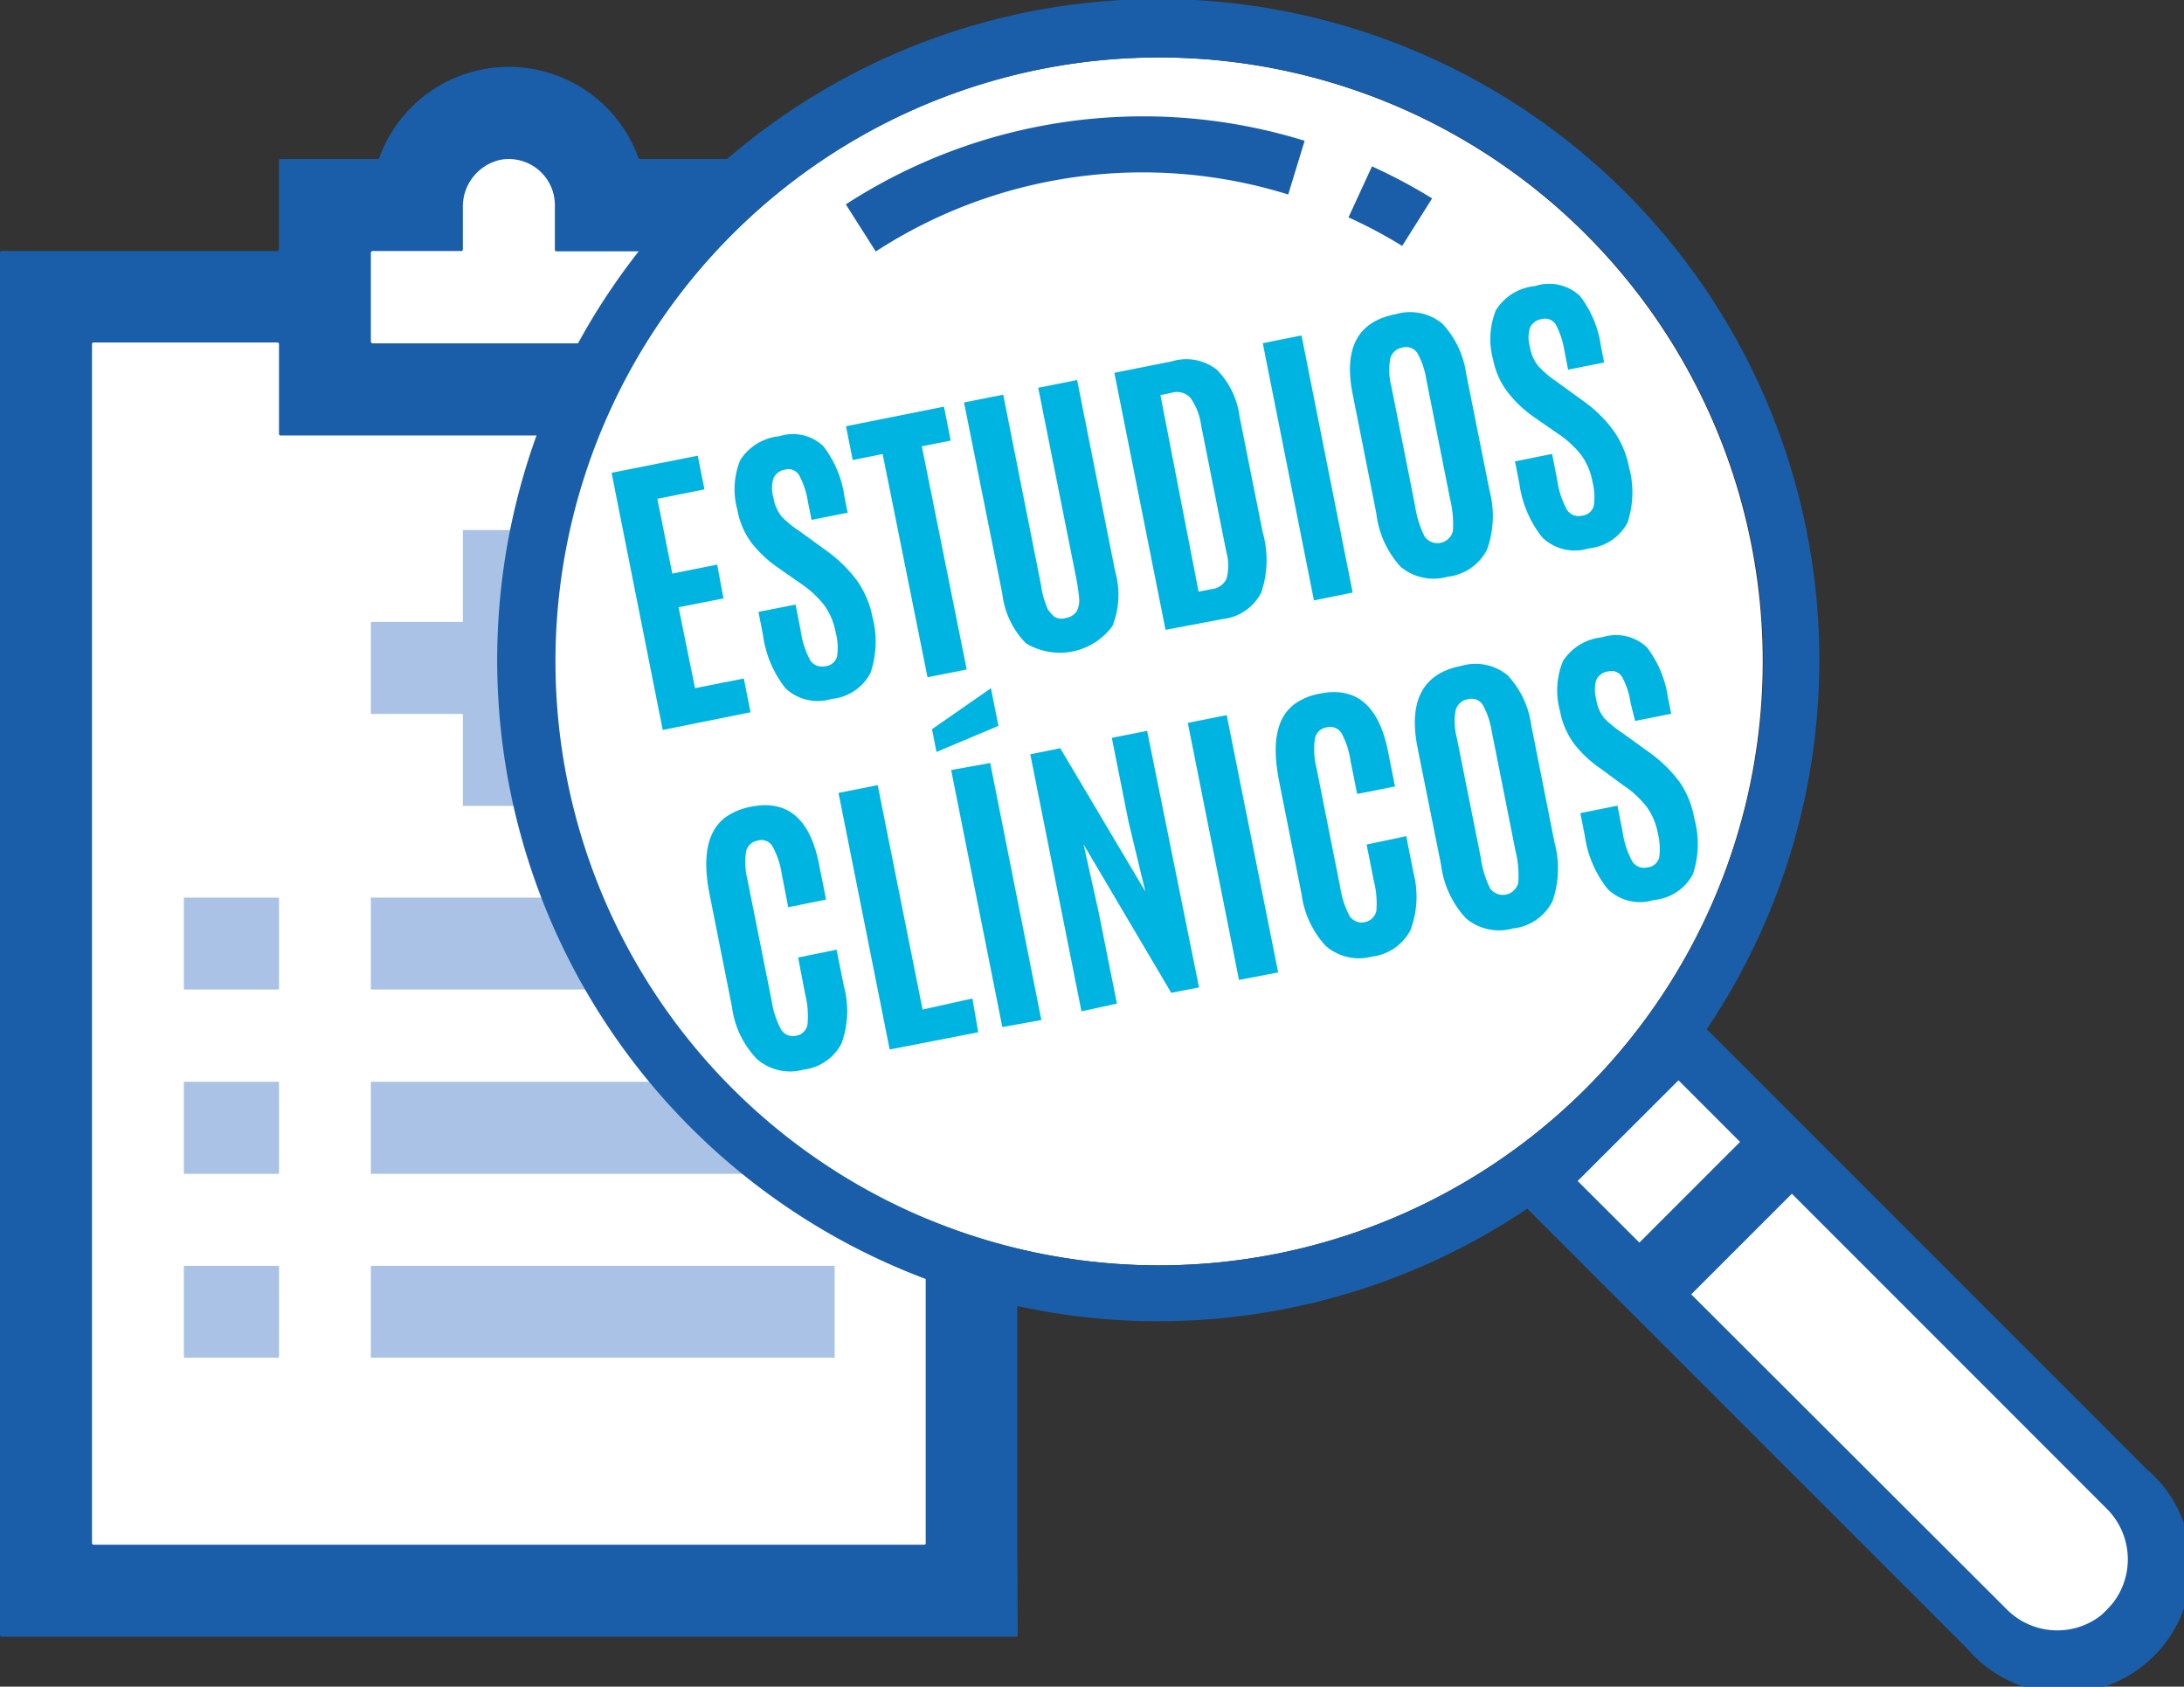 <svg id="Capa_6" data-name="Capa 6" xmlns="http://www.w3.org/2000/svg" viewBox="0 0 145.99 112.74"><rect x="0" y="0" width="145.99" height="112.74" fill="#333333" stroke="none"/><defs><style>.cls-1{fill:#fff;}.cls-2{fill:#a9c2e6;}.cls-3{fill:#1a5ea9;}.cls-4{fill:#00b4e1;}</style></defs><title>icono-estudios-clinicos</title><rect class="cls-1" x="99.85" y="84.16" width="48.26" height="12.33" transform="translate(100.19 -61.21) rotate(45)"/><polygon class="cls-1" points="44.64 25.38 24.49 25.38 24.49 10.76 42.09 10.04 44.64 25.38"/><rect class="cls-1" x="3.37" y="19.33" width="60.89" height="86.61"/><path class="cls-2" d="M30.94,53.87h6.15V47.72h6.15V41.57H37.09V35.43H30.94v6.14H24.79v6.15h6.15Z"/><path class="cls-2" d="M24.79,60h31v6.14H24.79Z"/><path class="cls-2" d="M24.79,72.31h31v6.15H24.79Z"/><path class="cls-2" d="M24.79,84.61h31v6.14H24.79Z"/><path class="cls-3" d="M68,103.25V16.89a.11.11,0,0,0-.11-.11H49.5a.12.12,0,0,1-.12-.12V10.75a.11.11,0,0,0-.11-.12H42.79a.12.12,0,0,1-.11-.07,9.21,9.21,0,0,0-17.33,0,.12.12,0,0,1-.11.07H18.76a.11.11,0,0,0-.11.12v5.91a.12.12,0,0,1-.12.12H.12a.11.11,0,0,0-.12.11v92.4a.11.11,0,0,0,.12.11h67.8a.11.11,0,0,0,.11-.11ZM24.91,16.78h5.92a.11.11,0,0,0,.11-.12V13.88a3.2,3.2,0,0,1,2.52-3.2,3.08,3.08,0,0,1,3.63,3v3a.11.11,0,0,0,.11.12h5.92a.11.11,0,0,1,.12.11v5.92a.12.12,0,0,1-.12.12H24.91a.13.13,0,0,1-.12-.12V16.89A.12.12,0,0,1,24.91,16.78Zm36.86,86.47H6.26a.11.11,0,0,1-.11-.11V23a.11.11,0,0,1,.11-.11H18.53a.11.11,0,0,1,.12.11V29a.11.11,0,0,0,.11.11H49.27a.11.11,0,0,0,.11-.11V23a.12.12,0,0,1,.12-.11H61.77a.11.11,0,0,1,.11.11v80.1A.11.11,0,0,1,61.77,103.25Z"/><path class="cls-2" d="M12.29,60h6.36v6.14H12.29Z"/><path class="cls-2" d="M12.29,72.31h6.36v6.15H12.29Z"/><path class="cls-2" d="M12.29,84.61h6.36v6.14H12.29Z"/><circle class="cls-1" cx="77.46" cy="44.21" r="40.37"/><path class="cls-3" d="M56.54,13.66l2,3.15A32.76,32.76,0,0,1,86.11,13l1.1-3.59A36.51,36.51,0,0,0,56.54,13.66Z"/><path class="cls-3" d="M91.71,11.12l-1.57,3.41a31.58,31.58,0,0,1,3.59,1.91l2-3.18A36.45,36.45,0,0,0,91.71,11.12Z"/><path class="cls-4" d="M44.3,48.79,40.88,31.6l5.76-1.14.45,2.25-3.15.63,1,5,3-.6L48.36,40l-3,.59L46.46,46l3.26-.65.45,2.26Z"/><path class="cls-4" d="M51,42.44l-.3-1.54,2.48-.49.34,1.73a6,6,0,0,0,.64,2,.94.94,0,0,0,1,.39.88.88,0,0,0,.79-.65,3.88,3.88,0,0,0-.09-1.61,4.45,4.45,0,0,0-.76-1.81A6.83,6.83,0,0,0,53.52,39L52,37.94a8,8,0,0,1-1.76-1.65,5.18,5.18,0,0,1-.95-2.21,5.14,5.14,0,0,1,.19-3.32,3.48,3.48,0,0,1,2.62-1.6,2.93,2.93,0,0,1,2.94.67,7.12,7.12,0,0,1,1.41,3.38l.21,1.06-2.41.48L54,33.52a5.47,5.47,0,0,0-.58-1.75.82.82,0,0,0-.93-.38,1,1,0,0,0-.79.59,2.23,2.23,0,0,0,0,1.28,2.73,2.73,0,0,0,.54,1.26,7,7,0,0,0,1.23,1l1.72,1.25a9.46,9.46,0,0,1,2.07,2,6.31,6.31,0,0,1,1.06,2.47A6.45,6.45,0,0,1,58.18,45a3.29,3.29,0,0,1-2.6,1.72A3.14,3.14,0,0,1,52.5,46,7.33,7.33,0,0,1,51,42.44Z"/><path class="cls-4" d="M62,45.27,59,30.35l-2,.4-.45-2.26,6.55-1.31.45,2.27-1.93.38,3,14.92Z"/><path class="cls-4" d="M74.36,41.85A4.37,4.37,0,0,1,68.58,43,5.62,5.62,0,0,1,67,39.69L64.44,26.9l2.62-.52,2.53,12.74a5.77,5.77,0,0,0,.46,1.62,2.66,2.66,0,0,0,.41.47.9.9,0,0,0,.8.09,1,1,0,0,0,.74-.49,1.69,1.69,0,0,0,.13-.88,12.48,12.48,0,0,0-.19-1.28L69.4,25.92,72,25.4l2.54,12.78A5.63,5.63,0,0,1,74.36,41.85Z"/><path class="cls-4" d="M77.91,42.1,74.49,24.92l3.86-.77a3.31,3.31,0,0,1,3,.57,5.45,5.45,0,0,1,1.51,3.13l1.55,7.75a6.74,6.74,0,0,1-.1,4,3.28,3.28,0,0,1-2.6,1.78Zm2.21-2.55.86-.17a1.23,1.23,0,0,0,1-.68,3.29,3.29,0,0,0,0-1.78l-1.69-8.49a4.13,4.13,0,0,0-.71-1.83,1.22,1.22,0,0,0-1.24-.35l-.77.16Z"/><path class="cls-4" d="M87.83,40.13,84.41,22.94,87,22.42l3.42,17.19Z"/><path class="cls-4" d="M99.4,36.74a3.37,3.37,0,0,1-2.63,1.81,3.44,3.44,0,0,1-3.15-.67A6.38,6.38,0,0,1,92,34.31l-1.56-7.86Q89.45,21.73,93.3,21a3.4,3.4,0,0,1,3.11.63A6.11,6.11,0,0,1,98,24.94l1.57,7.86A6.62,6.62,0,0,1,99.4,36.74Zm-4.16-.86a1.06,1.06,0,0,0,1.88-.39,7.09,7.09,0,0,0-.19-2.14l-1.59-8a5.29,5.29,0,0,0-.59-1.74.9.9,0,0,0-1-.38,1,1,0,0,0-.82.75A4.31,4.31,0,0,0,93,25.8l1.59,8A6.67,6.67,0,0,0,95.24,35.88Z"/><path class="cls-4" d="M101.57,32.37l-.3-1.53,2.48-.5.34,1.73a5.89,5.89,0,0,0,.65,2,.93.93,0,0,0,1,.4.91.91,0,0,0,.8-.66,4.26,4.26,0,0,0-.09-1.61,4.45,4.45,0,0,0-.77-1.81,6.81,6.81,0,0,0-1.58-1.43l-1.53-1.06a8,8,0,0,1-1.76-1.65,5.19,5.19,0,0,1-1-2.2,5.17,5.17,0,0,1,.19-3.33,3.48,3.48,0,0,1,2.62-1.6,3,3,0,0,1,3,.67,7.16,7.16,0,0,1,1.4,3.38l.21,1.06-2.41.48-.24-1.23A5.78,5.78,0,0,0,104,21.7a.84.84,0,0,0-.94-.37,1,1,0,0,0-.79.58,2.24,2.24,0,0,0,0,1.28,2.73,2.73,0,0,0,.54,1.26,7,7,0,0,0,1.23,1.05l1.72,1.25a8.87,8.87,0,0,1,2.07,2,6.25,6.25,0,0,1,1.06,2.47,6.43,6.43,0,0,1-.1,3.72,3.3,3.3,0,0,1-2.61,1.72,3.12,3.12,0,0,1-3.08-.73A7.33,7.33,0,0,1,101.57,32.37Z"/><path class="cls-4" d="M56.25,69.75A3.3,3.3,0,0,1,53.7,71.5a3.36,3.36,0,0,1-3.1-.71,6.12,6.12,0,0,1-1.67-3.48l-1.49-7.49q-.77-3.82,1.05-5.19a4.34,4.34,0,0,1,1.73-.71q3.63-.72,4.53,3.85l.47,2.36-2.53.51-.43-2.2a5.67,5.67,0,0,0-.61-1.85.85.85,0,0,0-1-.4.94.94,0,0,0-.79.79,5.07,5.07,0,0,0,.12,1.9l1.6,8a5.87,5.87,0,0,0,.63,1.93.92.92,0,0,0,1,.42.91.91,0,0,0,.77-.78,5.94,5.94,0,0,0-.16-2L53.35,64l2.57-.52.49,2.44A6.33,6.33,0,0,1,56.25,69.75Z"/><path class="cls-4" d="M59.47,70.15,56.05,53l2.62-.52,3,15L65,66.74,65.39,69Z"/><path class="cls-4" d="M62.6,50.26l-.3-1.52L66.24,46l.5,2.52ZM67,68.65,63.58,51.47,66.19,51l3.42,17.18Z"/><path class="cls-4" d="M72.29,67.6,68.87,50.42l2-.41,5.69,9.58-1.12-4.65-1.12-5.62,2.36-.47L80.15,66l-1.86.36-5.86-9.92,1,4.48,1.23,6.16Z"/><path class="cls-4" d="M82.82,65.5,79.4,48.32,82,47.8,85.44,65Z"/><path class="cls-4" d="M94.28,62.18a3.35,3.35,0,0,1-2.56,1.76,3.4,3.4,0,0,1-3.1-.71A6.32,6.32,0,0,1,87,59.75l-1.49-7.49C85,49.7,85.31,48,86.52,47.07a4.14,4.14,0,0,1,1.73-.71q3.61-.72,4.53,3.85l.47,2.36-2.53.5-.44-2.19a5.55,5.55,0,0,0-.6-1.86.89.89,0,0,0-1-.4.93.93,0,0,0-.79.79A5.12,5.12,0,0,0,88,51.32l1.59,8a6.06,6.06,0,0,0,.64,1.94A1,1,0,0,0,92,60.91a6,6,0,0,0-.16-2l-.49-2.46L94,55.89l.48,2.43A6.34,6.34,0,0,1,94.28,62.18Z"/><path class="cls-4" d="M103.77,60.25a3.35,3.35,0,0,1-2.63,1.81A3.44,3.44,0,0,1,98,61.39a6.41,6.41,0,0,1-1.67-3.57L94.76,50c-.63-3.15.35-5,2.92-5.49a3.38,3.38,0,0,1,3.1.63,6.11,6.11,0,0,1,1.58,3.35l1.56,7.86A6.61,6.61,0,0,1,103.77,60.25Zm-4.16-.86a1.06,1.06,0,0,0,1.88-.39,6.77,6.77,0,0,0-.19-2.14l-1.59-8a5.38,5.38,0,0,0-.59-1.74.89.89,0,0,0-1-.38,1,1,0,0,0-.82.75,4.31,4.31,0,0,0,.08,1.82l1.6,8A6.73,6.73,0,0,0,99.61,59.39Z"/><path class="cls-4" d="M105.94,55.88l-.3-1.53,2.48-.5.34,1.73a5.89,5.89,0,0,0,.65,2,.93.93,0,0,0,1,.4.9.9,0,0,0,.8-.66,4.21,4.21,0,0,0-.09-1.6,4.31,4.31,0,0,0-.77-1.82,6.74,6.74,0,0,0-1.57-1.43L107,51.38a7.83,7.83,0,0,1-1.77-1.65,5.32,5.32,0,0,1-.95-2.2,5.17,5.17,0,0,1,.19-3.33,3.5,3.5,0,0,1,2.62-1.6,3,3,0,0,1,3,.67,7.26,7.26,0,0,1,1.41,3.38l.21,1.06-2.41.48L109,47a5.27,5.27,0,0,0-.57-1.75.83.83,0,0,0-.93-.37,1,1,0,0,0-.8.58,2.34,2.34,0,0,0,0,1.28,2.63,2.63,0,0,0,.53,1.26,7.34,7.34,0,0,0,1.23,1l1.73,1.25a9.27,9.27,0,0,1,2.07,2,6.23,6.23,0,0,1,1,2.47,6.34,6.34,0,0,1-.1,3.72,3.3,3.3,0,0,1-2.61,1.72,3.1,3.1,0,0,1-3.07-.72A7.28,7.28,0,0,1,105.94,55.88Z"/><path class="cls-3" d="M143.5,98.21,114.09,68.79a44.19,44.19,0,1,0-12,12l29.42,29.42a8.51,8.51,0,1,0,12-12Zm-66-13.63a40.37,40.37,0,1,1,40.37-40.37A40.42,40.42,0,0,1,77.46,84.58Zm63.39,23a4.76,4.76,0,0,1-6.74,0L105.46,78.94l6.74-6.73,28.64,28.65A4.77,4.77,0,0,1,140.85,107.59Z"/><rect class="cls-3" x="108.19" y="79.14" width="12.65" height="4.9" transform="translate(-24.15 104.87) rotate(-45)"/></svg>